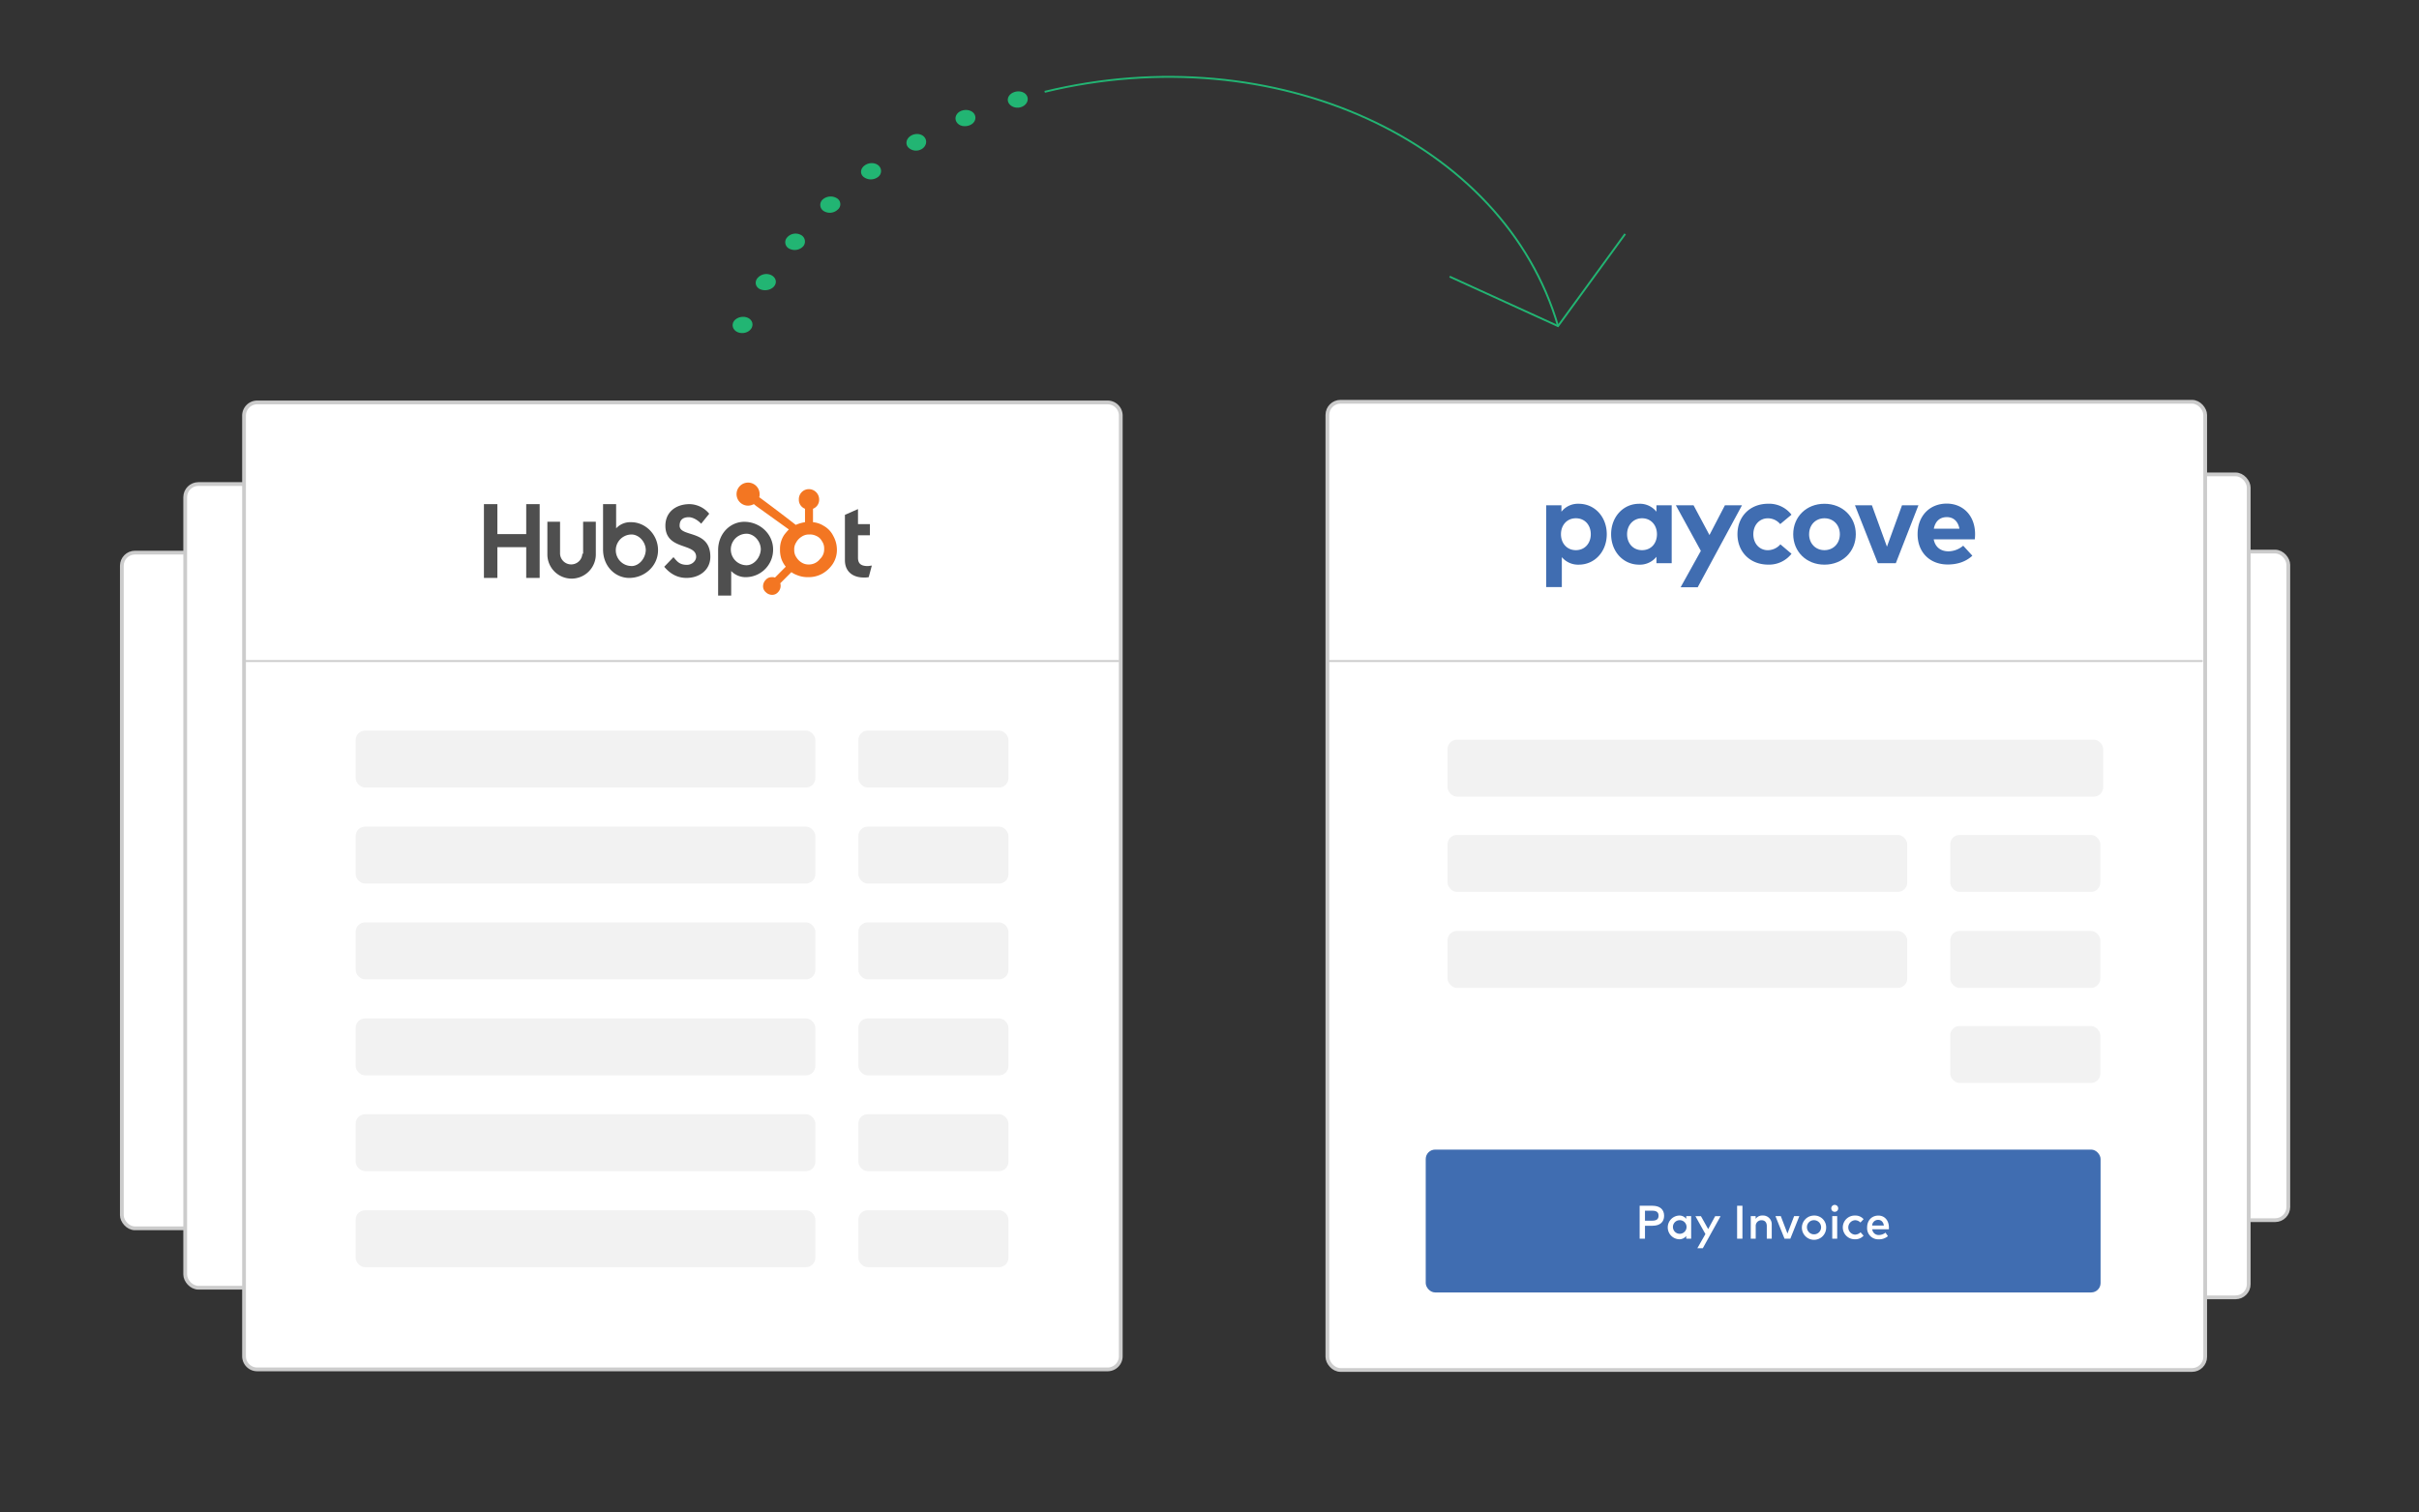 <svg id="Layer_1" data-name="Layer 1" xmlns="http://www.w3.org/2000/svg" viewBox="0 0 1286 804"><rect x="0" y="0" width="1286" height="804" fill="#333333" stroke="none"/><defs><style>.cls-1,.cls-3{fill:#fff;}.cls-2,.cls-6,.cls-8{fill:none;}.cls-2,.cls-3{stroke:#ccc;}.cls-2,.cls-3,.cls-8{stroke-miterlimit:10;}.cls-2{stroke-width:2px;}.cls-4{fill:#f2f2f2;}.cls-5{fill:#406db1;}.cls-7{fill:#22b573;}.cls-8{stroke:#22b573;}.cls-9{fill:#4f4f4f;}.cls-10{fill:#f37622;}</style></defs><title>feature_automated-invoicing-hubspot</title><rect class="cls-1" x="894.28" y="293.31" width="322.24" height="355.51" rx="7" ry="7"/><rect class="cls-2" x="894.28" y="293.31" width="322.24" height="355.51" rx="7" ry="7"/><rect class="cls-1" x="798.82" y="252.26" width="396.65" height="437.61" rx="7" ry="7"/><rect class="cls-2" x="798.82" y="252.26" width="396.65" height="437.61" rx="7" ry="7"/><rect class="cls-1" x="64.77" y="293.85" width="325.69" height="359.31" rx="7" ry="7"/><rect class="cls-2" x="64.77" y="293.85" width="325.69" height="359.31" rx="7" ry="7"/><rect class="cls-1" x="98.46" y="257.39" width="387.35" height="427.34" rx="7" ry="7"/><rect class="cls-2" x="98.46" y="257.39" width="387.35" height="427.34" rx="7" ry="7"/><path class="cls-1" d="M595.83,721.17a7,7,0,0,1-7,7H136.74a7,7,0,0,1-7-7V221a7,7,0,0,1,7-7H588.83a7,7,0,0,1,7,7v500.2Z"/><path class="cls-2" d="M595.83,721.17a7,7,0,0,1-7,7H136.74a7,7,0,0,1-7-7V221a7,7,0,0,1,7-7H588.83a7,7,0,0,1,7,7v500.2Z"/><line class="cls-3" x1="595" y1="351.5" x2="130" y2="351.5"/><rect class="cls-1" x="705.67" y="213.64" width="466.66" height="514.84" rx="7" ry="7"/><rect class="cls-2" x="705.67" y="213.64" width="466.66" height="514.84" rx="7" ry="7"/><line class="cls-3" x1="1171" y1="351.5" x2="706" y2="351.5"/><rect class="cls-4" x="769.55" y="393.33" width="348.56" height="30.28" rx="5" ry="5"/><rect class="cls-4" x="769.55" y="443.98" width="244.39" height="30.28" rx="5" ry="5"/><rect class="cls-4" x="1036.78" y="443.98" width="79.81" height="30.28" rx="5" ry="5"/><rect class="cls-4" x="769.55" y="495.04" width="244.39" height="30.28" rx="5" ry="5"/><rect class="cls-4" x="1036.78" y="495.04" width="79.81" height="30.28" rx="5" ry="5"/><rect class="cls-4" x="189.08" y="388.49" width="244.39" height="30.28" rx="5" ry="5"/><rect class="cls-4" x="456.31" y="388.49" width="79.81" height="30.28" rx="5" ry="5"/><rect class="cls-4" x="189.08" y="439.55" width="244.39" height="30.28" rx="5" ry="5"/><rect class="cls-4" x="456.31" y="439.55" width="79.81" height="30.28" rx="5" ry="5"/><rect class="cls-4" x="189.08" y="490.48" width="244.39" height="30.28" rx="5" ry="5"/><rect class="cls-4" x="456.31" y="490.48" width="79.81" height="30.28" rx="5" ry="5"/><rect class="cls-4" x="189.08" y="541.54" width="244.39" height="30.28" rx="5" ry="5"/><rect class="cls-4" x="456.31" y="541.54" width="79.81" height="30.28" rx="5" ry="5"/><rect class="cls-4" x="189.08" y="592.48" width="244.39" height="30.28" rx="5" ry="5"/><rect class="cls-4" x="456.31" y="592.48" width="79.81" height="30.28" rx="5" ry="5"/><rect class="cls-4" x="189.08" y="643.54" width="244.39" height="30.28" rx="5" ry="5"/><rect class="cls-4" x="456.31" y="643.54" width="79.81" height="30.28" rx="5" ry="5"/><rect class="cls-4" x="1036.78" y="545.59" width="79.81" height="30.28" rx="5" ry="5"/><rect class="cls-5" x="757.95" y="611.3" width="358.77" height="75.96" rx="5" ry="5"/><path class="cls-1" d="M874.51,651.79v6.88h-2.83V641.16h6.79c4,0,6.21,2,6.21,5.32s-2.17,5.32-6.21,5.32h-4Zm0-8v5.3h3.89c2.29,0,3.34-.85,3.34-2.65s-1.05-2.65-3.34-2.65h-3.89Z"/><path class="cls-1" d="M899.06,658.67h-2.61v-1.44a4.55,4.55,0,0,1-3.77,1.75,6.31,6.31,0,0,1,0-12.61,4.56,4.56,0,0,1,3.77,1.76v-1.45h2.61v12Zm-9.68-6a3.62,3.62,0,1,0,3.62-3.84A3.59,3.59,0,0,0,889.38,652.68Z"/><path class="cls-1" d="M905.25,663.75h-2.9l4.29-7.54-5.32-9.52h2.94l3.85,6.88,3.72-6.88h2.88Z"/><path class="cls-1" d="M926.32,658.67h-2.83V641.16h2.83v17.52Z"/><path class="cls-1" d="M941.9,651.14v7.53h-2.63V652c0-2-1-3.14-2.79-3.14a3,3,0,0,0-3.1,3.17v6.64h-2.63v-12h2.6v1.46a4.25,4.25,0,0,1,3.68-1.78A4.62,4.62,0,0,1,941.9,651.14Z"/><path class="cls-1" d="M951.79,658.67h-3.1l-4.82-12h2.85l3.54,9.27,3.54-9.27h2.78Z"/><path class="cls-1" d="M970.83,652.68a6.45,6.45,0,1,1-6.46-6.31A6.23,6.23,0,0,1,970.83,652.68Zm-10.21,0a3.76,3.76,0,1,0,3.75-3.84A3.67,3.67,0,0,0,960.62,652.68Z"/><path class="cls-1" d="M977.23,642.55a1.81,1.81,0,0,1-1.85,1.83,1.79,1.79,0,0,1-1.83-1.83,1.81,1.81,0,0,1,1.83-1.85A1.83,1.83,0,0,1,977.23,642.55Zm-0.53,16.13h-2.63v-12h2.63v12Z"/><path class="cls-1" d="M990.73,648.29l-1.68,1.79a4,4,0,0,0-2.88-1.24,3.85,3.85,0,0,0,0,7.68,4.36,4.36,0,0,0,2.94-1.25l1.61,1.8a5.77,5.77,0,0,1-4.48,1.91,6.31,6.31,0,1,1,0-12.61A5.73,5.73,0,0,1,990.73,648.29Z"/><path class="cls-1" d="M1004.19,652.67c0,0.34,0,.68,0,1h-8.86a3.39,3.39,0,0,0,3.57,3.05,5.73,5.73,0,0,0,3.47-1.26l1.3,1.86a7.22,7.22,0,0,1-4.93,1.69,5.91,5.91,0,0,1-6.13-6.31c0-3.75,2.44-6.31,6-6.31C1001.87,646.38,1004.17,648.93,1004.19,652.67Zm-8.9-1h6.22c-0.29-1.86-1.38-3-3-3A3.1,3.1,0,0,0,995.29,651.66Z"/><polygon class="cls-6" points="544.74 47.35 534.36 50.33 537.69 58.44 547.61 55.6 544.74 47.35"/><path class="cls-7" d="M539.54,48.84c2.9-.82,5.86.35,6.64,2.63s-0.8,4.76-3.53,5.55-5.69-.4-6.63-2.64S536.67,49.67,539.54,48.84Z"/><path class="cls-6" d="M516.07,57l-5,1.91a30,30,0,0,0-3.36,1.47l-1.49.71,4.62,7.62,1.43-.68a27.5,27.5,0,0,1,3.2-1.41l4.79-1.81Z"/><path class="cls-7" d="M511.06,58.91c2.78-1.06,6-.17,7.1,2s-0.07,4.72-2.7,5.72-5.62.43-6.94-1.72S508.28,60,511.06,58.91Z"/><polygon class="cls-6" points="488.88 69.45 479.83 74.77 485.69 81.76 494.31 76.68 488.88 69.45"/><path class="cls-7" d="M484.36,72.11c2.51-1.47,5.75-1,7.23,1s0.77,4.76-1.59,6.15a5.86,5.86,0,0,1-7.23-.95C481.14,76.35,481.85,73.59,484.36,72.11Z"/><polygon class="cls-6" points="463.95 84.93 455.53 90.92 462.49 97.16 470.52 91.44 463.95 84.93"/><path class="cls-7" d="M459.74,87.92c2.33-1.66,5.68-1.55,7.49.26a3.91,3.91,0,0,1-.72,6.12A6.31,6.31,0,0,1,459,94C457.08,92.32,457.4,89.59,459.74,87.92Z"/><path class="cls-6" d="M441.32,102.68l-3.85,3.3c-1.87,1.69-3.54,3.52-3.54,3.52l8,5.39s1.59-1.75,3.39-3.36l3.68-3.15Z"/><path class="cls-7" d="M437.47,106a6.4,6.4,0,0,1,7.66-.45,3.69,3.69,0,0,1,.13,6,6.16,6.16,0,0,1-7.36.67A3.84,3.84,0,0,1,437.47,106Z"/><polygon class="cls-6" points="421.47 122.5 415.35 130.11 424.15 134.56 429.99 127.29 421.47 122.5"/><path class="cls-7" d="M418.41,126.3a6,6,0,0,1,7.32-1.4,3.94,3.94,0,0,1,1.34,6,6.21,6.21,0,0,1-7.32,1.4A3.8,3.8,0,0,1,418.41,126.3Z"/><polygon class="cls-6" points="405.04 144.25 399.8 152.26 409.3 155.69 414.32 148.05 405.04 144.25"/><path class="cls-7" d="M402.42,148.25a6.16,6.16,0,0,1,7.26-2.1c2.57,1.06,3.52,3.62,2.14,5.72s-4.63,3-7.26,2.1S401,150.47,402.42,148.25Z"/><path class="cls-6" d="M391.83,167.3s-1.17,2.06-2.07,4.19-1.68,4.29-1.68,4.29l10,2.36,1.6-4.09c0.86-2,2-4,2-4Z"/><path class="cls-7" d="M389.75,171.5c1-2.36,4.32-3.58,7-2.82s3.93,3.14,3,5.37-3.84,3.55-6.62,2.91S388.82,173.88,389.75,171.5Z"/><polygon class="cls-6" points="494.02 173.53 492.66 180.61 499.65 181.87 500.96 175.1 494.02 173.53"/><path class="cls-8" d="M555.37,48.83c122-29.68,244.23,26.09,272.92,124.57"/><polyline class="cls-8" points="863.97 124.41 828.28 173.4 770.68 147.1"/><path class="cls-5" d="M854.2,284.07c0,9.24-6.41,16.19-14.89,16.19a11.25,11.25,0,0,1-9-4v15.91H822V268.7h8.1v3.4a11.15,11.15,0,0,1,9.18-4.22C847.79,267.88,854.2,274.83,854.2,284.07Zm-24.35,0c0,4.86,3.21,8.48,7.91,8.48,4.89,0,7.94-3.78,7.94-8.48s-3-8.48-7.94-8.48C833.06,275.59,829.85,279.21,829.85,284.07Z"/><path class="cls-5" d="M888.71,299.47h-8.1v-3.4a11.29,11.29,0,0,1-9.21,4.19c-8.48,0-14.89-7-14.89-16.19s6.41-16.19,14.89-16.19a11.26,11.26,0,0,1,9.21,4.22v-3.4h8.1v30.76ZM865,284.07c0,4.7,3.08,8.48,7.94,8.48s7.94-3.62,7.94-8.48-3.21-8.48-7.94-8.48S865,279.37,865,284.07Z"/><path class="cls-5" d="M902.53,312.29h-9.08l10.76-19.37L890.94,268.7h9.4l8.45,15.81L917,268.7h9.08Z"/><path class="cls-5" d="M952.4,273.69l-6,5a8.53,8.53,0,0,0-6.57-3.08c-4.29,0-7.71,3.37-7.71,8.48s3.4,8.48,7.68,8.48a9,9,0,0,0,6.7-3.11l5.91,5a15.15,15.15,0,0,1-12.35,5.78c-9.81,0-16.38-6.86-16.38-16.19s6.57-16.19,16.38-16.19A15,15,0,0,1,952.4,273.69Z"/><path class="cls-5" d="M986.59,284.07c0,9.27-7.08,16.19-16.67,16.19s-16.6-6.92-16.6-16.19,7-16.19,16.6-16.19S986.59,274.8,986.59,284.07Zm-24.83,0c0,5,3.49,8.48,8.16,8.48s8.19-3.49,8.19-8.48-3.52-8.48-8.19-8.48S961.77,279.08,961.77,284.07Z"/><path class="cls-5" d="M1007.87,299.47h-9.56L986.15,268.7h9l8,22,8-22h8.73Z"/><path class="cls-5" d="M1050,284a23.74,23.74,0,0,1-.16,2.79H1028c0.89,4.44,4,6.38,7.91,6.38a12.44,12.44,0,0,0,7.78-3l4.86,5.33c-3.49,3.21-7.94,4.67-13.11,4.67-9.43,0-16-6.41-16-16.1s6.35-16.29,15.56-16.29C1043.9,267.88,1050,274.45,1050,284Zm-21.94-2.86h13.62c-0.76-3.94-3.14-6.16-6.7-6.16C1031.07,275,1028.79,277.37,1028.06,281.18Z"/><path class="cls-6" d="M436.71,287.69a8.73,8.73,0,0,0-2.86-2.66,8,8,0,0,0-3.68-.82H430a7.37,7.37,0,0,0-4.09,1.23,8.19,8.19,0,0,0-2.86,3.07,8.45,8.45,0,0,0-1,3.88v0.41a5.71,5.71,0,0,0,1.23,3.68,10.25,10.25,0,0,0,3.07,2.86,7.22,7.22,0,0,0,3.47.82h0.41a8.41,8.41,0,0,0,7.56-8v-0.82A5.11,5.11,0,0,0,436.71,287.69Z"/><path class="cls-6" d="M396.86,283.6a8.38,8.38,0,0,0,0,16.76c3.88,0,7.56-3.88,7.56-8.38C404.22,287.49,400.74,283.6,396.86,283.6Z"/><path class="cls-6" d="M335.75,284a8.38,8.38,0,0,0,0,16.76c3.88,0,7.56-3.88,7.56-8.38C343.11,287.9,339.63,284,335.75,284Z"/><polygon class="cls-9" points="279.75 284.01 264.42 284.01 264.42 268.07 257.27 268.07 257.27 307.31 264.42 307.31 264.42 290.96 279.75 290.96 279.75 307.31 286.9 307.31 286.9 268.07 279.75 268.07 279.75 284.01"/><path class="cls-9" d="M309.59,294.44a5.93,5.93,0,0,1-11.85,0v-17H291v17a12.88,12.88,0,1,0,25.75,0v-17H310v17h-0.41Z"/><path class="cls-9" d="M335.55,277.68a10.19,10.19,0,0,0-8,3.27V268.07h-6.95v24.12c0,9,6.54,15.12,13.9,15.12,8.18,0,15.33-6.34,15.33-14.72S343.11,277.68,335.55,277.68Zm0.2,23.3a8.38,8.38,0,0,1,0-16.76c3.88,0,7.56,3.88,7.56,8.38C343.11,297.09,339.63,301,335.75,301Z"/><path class="cls-9" d="M361.3,279.52c0-3.47,2.25-4.5,4.91-4.5,2,0,4.7,1.43,6.54,3.47l4.29-5.31a13.91,13.91,0,0,0-10.42-5.11c-7.36,0-12.88,4.29-12.88,11.45,0,13.28,16.35,9,16.35,16.55,0,2.25-2.25,4.29-4.91,4.29-4.09,0-5.31-2-7.15-4.09l-4.91,5.11c3.27,3.88,7.15,5.93,11.85,5.93,6.95,0,12.67-4.29,12.67-11.24C377.65,281.36,361.3,285.85,361.3,279.52Z"/><path class="cls-9" d="M411,292.19c0-8.38-7.15-14.72-15.33-14.72-7.36,0-13.9,6.13-13.9,15.12v24.12h6.95V303.63a10.49,10.49,0,0,0,8,3.27A14.57,14.57,0,0,0,411,292.19Zm-14.1,8.38a8.38,8.38,0,0,1,0-16.76c3.88,0,7.56,3.88,7.56,8.38C404.22,296.68,400.74,300.57,396.86,300.57Z"/><path class="cls-9" d="M461.24,301c-4.09,0-5.11-1.84-5.11-4.5V284.63h6.34V278.7h-6.34v-8l-6.95,3.07v24.12c0,6.13,4.29,9.2,10,9.2a10.8,10.8,0,0,0,2.66-.2l1.64-6.13C462.87,300.77,462.05,301,461.24,301Z"/><path class="cls-10" d="M437.73,279.52a12.63,12.63,0,0,0-5.52-1.84v-7.15a5.11,5.11,0,0,0,3.27-4.91A5.5,5.5,0,0,0,430,260.1a5.33,5.33,0,0,0-5.31,5.52,5.11,5.11,0,0,0,3.27,4.91v7.15a19.44,19.44,0,0,0-4.91,1.43c-3.07-2.45-13.28-10.22-19.42-14.72a4.5,4.5,0,0,0,.2-1.64,6.13,6.13,0,1,0-6.13,6.13,6.77,6.77,0,0,0,3.07-.82l1.23,1,17.37,12.47a35.58,35.58,0,0,0-2.45,2.86,13.4,13.4,0,0,0-2.25,7.15v0.61a15.24,15.24,0,0,0,.82,5.31,14.8,14.8,0,0,0,2.25,3.88L412,307.11a4,4,0,0,0-1.64-.2,4.07,4.07,0,0,0-3.27,1.43,4.82,4.82,0,0,0-1.43,3.27,4.07,4.07,0,0,0,1.43,3.27,4.82,4.82,0,0,0,3.27,1.43,4.07,4.07,0,0,0,3.27-1.43A4.82,4.82,0,0,0,415,311.6a3.48,3.48,0,0,0-.2-1.43l5.93-5.93a11,11,0,0,0,2.66,1.43,14.93,14.93,0,0,0,6.13,1.23H430a14.91,14.91,0,0,0,7.15-1.84,16.53,16.53,0,0,0,5.52-5.11,13.54,13.54,0,0,0,2.25-7.36v-0.2A15.12,15.12,0,0,0,443,285,12.53,12.53,0,0,0,437.73,279.52Zm-1.84,17.78a7.39,7.39,0,0,1-5.52,2.86H430a6.72,6.72,0,0,1-3.47-.82,8.19,8.19,0,0,1-3.07-2.86,6.59,6.59,0,0,1-1.23-3.68v-0.41a6.54,6.54,0,0,1,1-3.88,8.19,8.19,0,0,1,2.86-3.07,6.91,6.91,0,0,1,4.09-1.23h0.2a7.48,7.48,0,0,1,3.68.82,6,6,0,0,1,2.86,2.66,6.59,6.59,0,0,1,1.23,3.68v0.82A7,7,0,0,1,435.89,297.3Z"/></svg>
